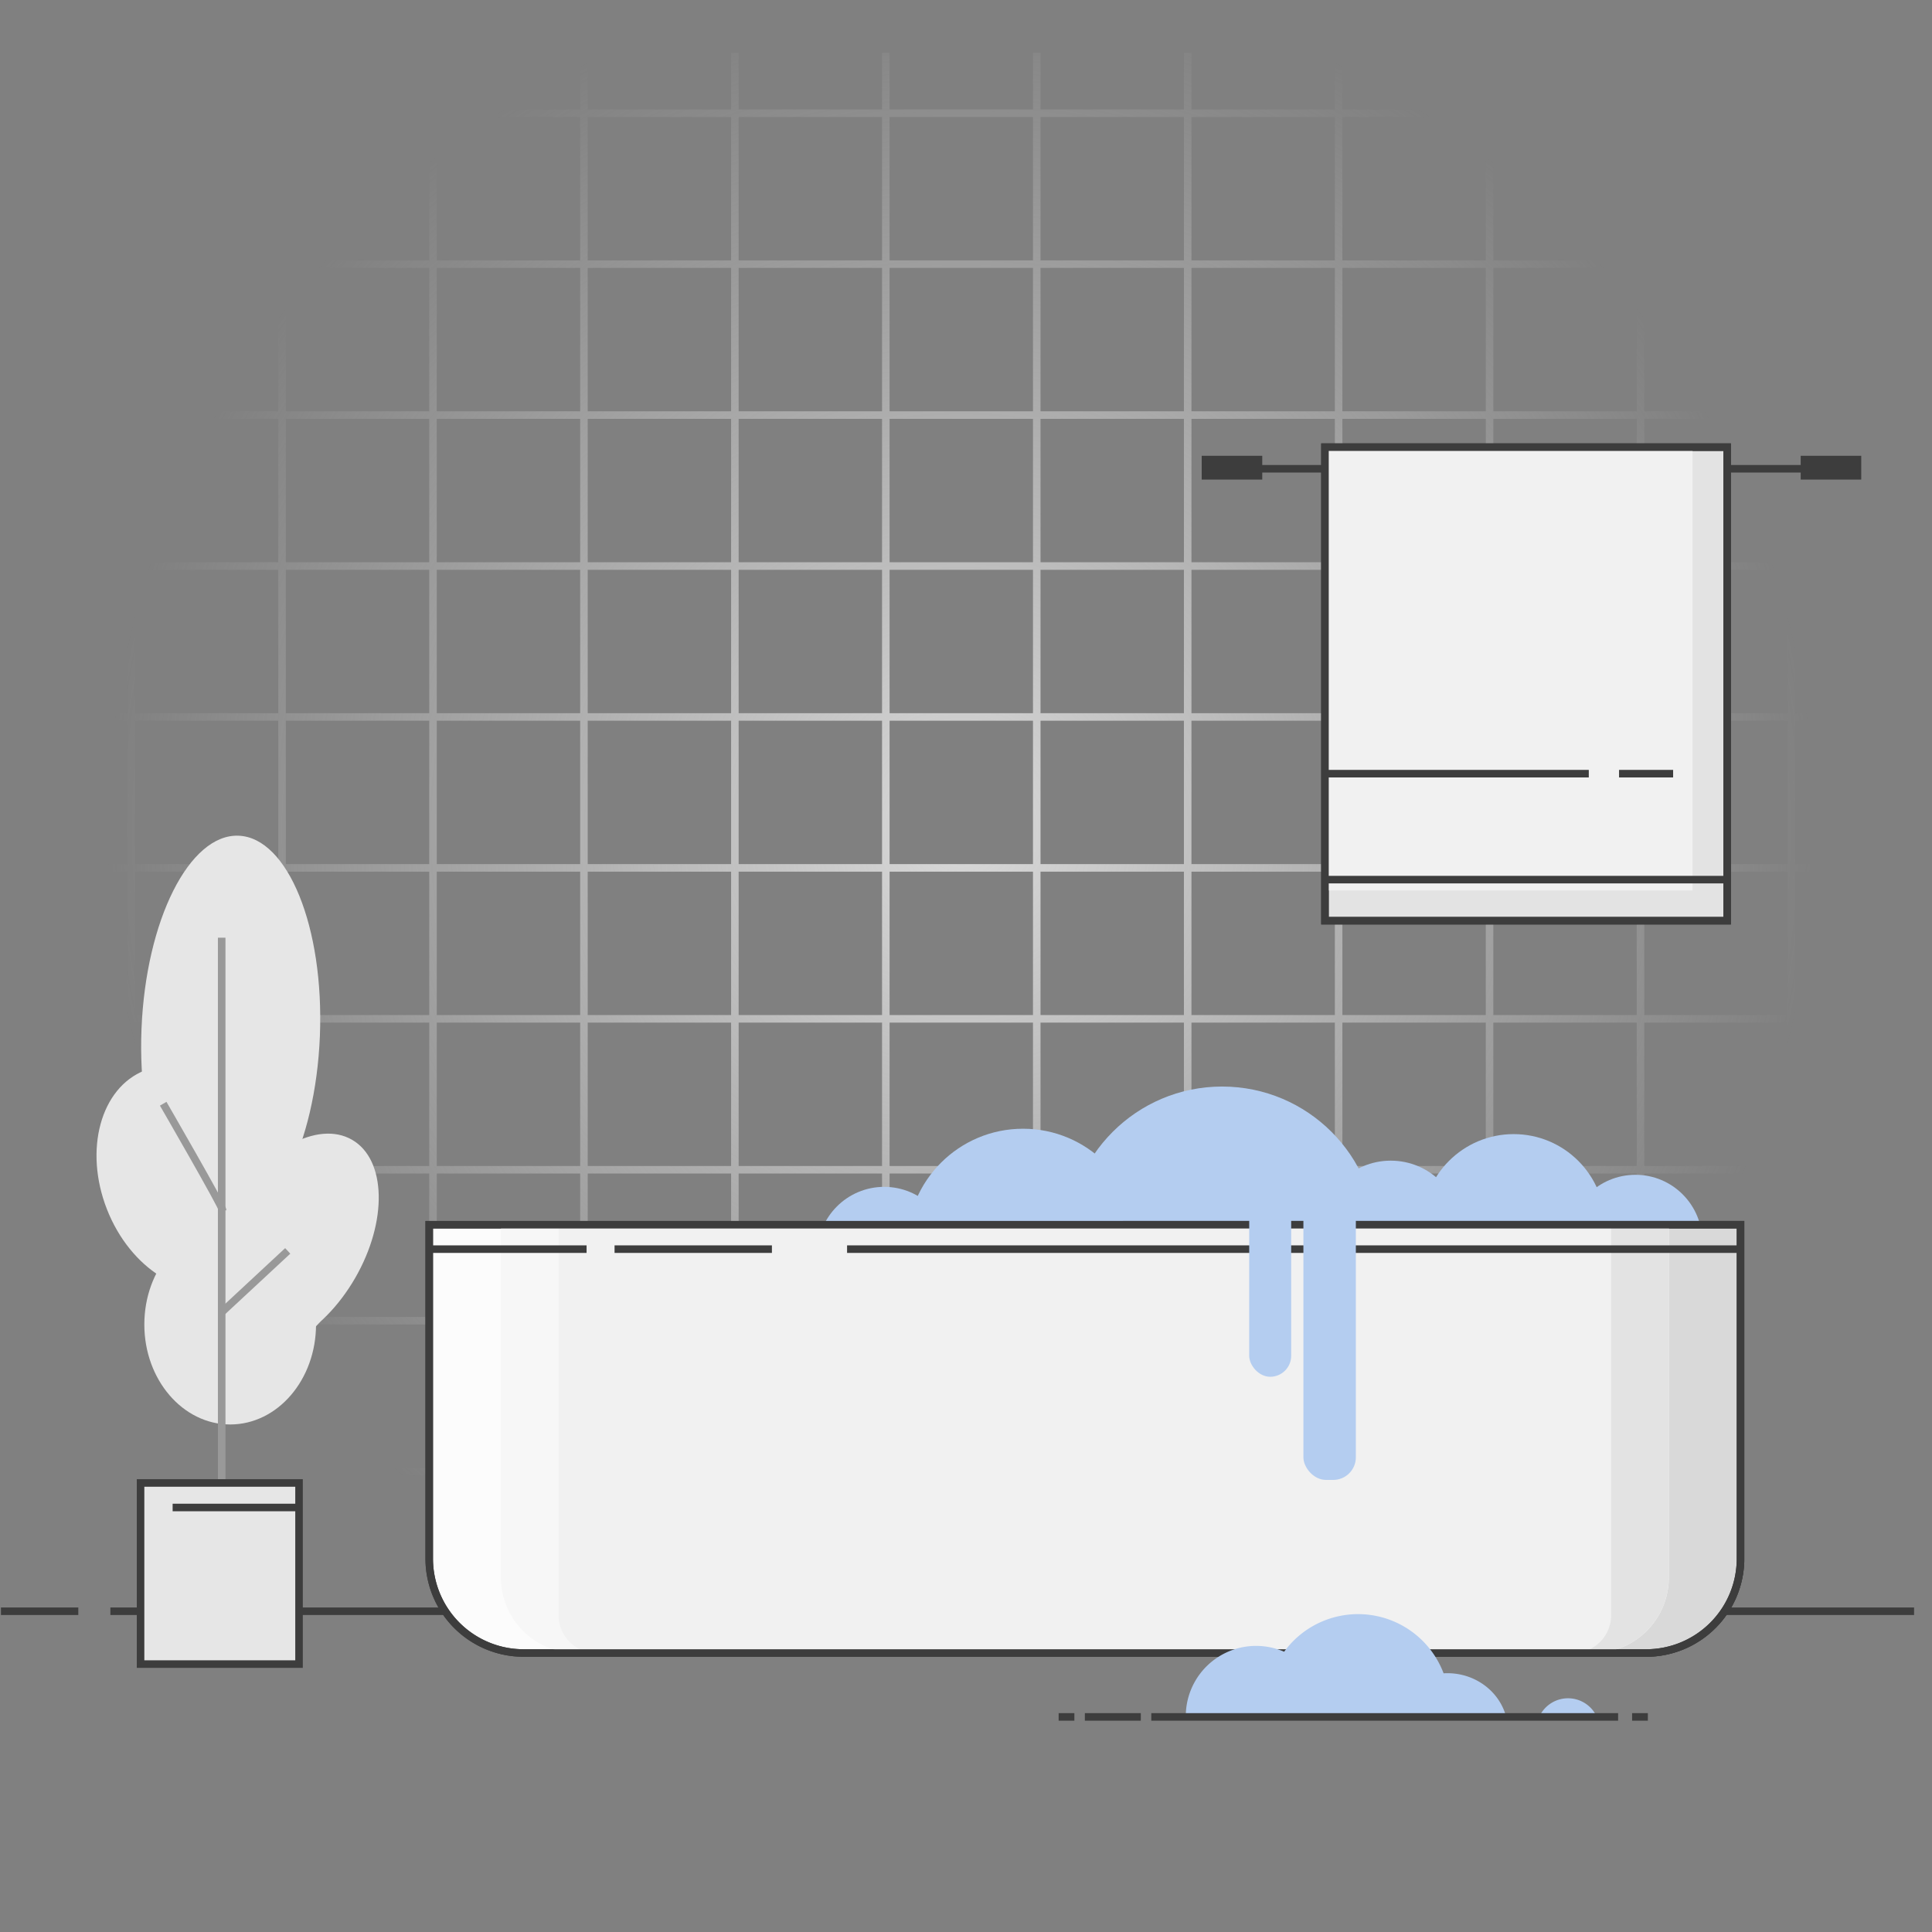 <svg xmlns="http://www.w3.org/2000/svg" xmlns:xlink="http://www.w3.org/1999/xlink" viewBox="0 0 1024 1024"><rect x="0" y="0" width="1024" height="1024" fill="#808080" stroke="none"/><defs><style>.cls-1{fill:url(#Unbenannter_Verlauf_16);}.cls-2{fill:#b4cdf0;}.cls-10,.cls-14,.cls-3,.cls-4,.cls-6,.cls-9{stroke:#3d3d3d;}.cls-10,.cls-13,.cls-14,.cls-3,.cls-4,.cls-6,.cls-9{stroke-miterlimit:10;stroke-width:4px;}.cls-12,.cls-4{fill:#e3e3e3;}.cls-5{fill:#f1f1f1;}.cls-13,.cls-6{fill:none;}.cls-7{fill:#3d3d3d;}.cls-14,.cls-8{fill:#e6e6e6;}.cls-9{fill:#fcfcfc;}.cls-10{fill:#d9d9d9;}.cls-11{fill:#f7f7f7;}.cls-13{stroke:#999;}</style><radialGradient id="Unbenannter_Verlauf_16" cx="509.5" cy="440" r="453.22" gradientUnits="userSpaceOnUse"><stop offset="0" stop-color="#d9d9d9"/><stop offset="1" stop-color="#d9d9d9" stop-opacity="0"/></radialGradient></defs><g id="Ebene_2" data-name="Ebene 2"><path class="cls-1" d="M1000.5,62V58h-49V28h-4V58h-76V28h-4V58h-76V28h-4V58h-76V28h-4V58h-76V28h-4V58h-76V28h-4V58h-76V28h-4V58h-76V28h-4V58h-76V28h-4V58h-76V28h-4V58h-76V28h-4V58h-76V28h-4V58h-49v4h49v76h-49v4h49v76h-49v4h49v76h-49v4h49v76h-49v4h49v76h-49v4h49v76h-49v4h49v76h-49v4h49v76h-49v4h49v76h-49v4h49v70h4V782h76v70h4V782h76v70h4V782h76v70h4V782h76v70h4V782h76v70h4V782h76v70h4V782h76v70h4V782h76v70h4V782h76v70h4V782h76v70h4V782h76v70h4V782h49v-4h-49V702h49v-4h-49V622h49v-4h-49V542h49v-4h-49V462h49v-4h-49V382h49v-4h-49V302h49v-4h-49V222h49v-4h-49V142h49v-4h-49V62Zm-853,716h-76V702h76Zm0-80h-76V622h76Zm0-80h-76V542h76Zm0-80h-76V462h76Zm0-80h-76V382h76Zm0-80h-76V302h76Zm0-80h-76V222h76Zm0-80h-76V142h76Zm0-80h-76V62h76Zm80,640h-76V702h76Zm0-80h-76V622h76Zm0-80h-76V542h76Zm0-80h-76V462h76Zm0-80h-76V382h76Zm0-80h-76V302h76Zm0-80h-76V222h76Zm0-80h-76V142h76Zm0-80h-76V62h76Zm80,640h-76V702h76Zm0-80h-76V622h76Zm0-80h-76V542h76Zm0-80h-76V462h76Zm0-80h-76V382h76Zm0-80h-76V302h76Zm0-80h-76V222h76Zm0-80h-76V142h76Zm0-80h-76V62h76Zm80,640h-76V702h76Zm0-80h-76V622h76Zm0-80h-76V542h76Zm0-80h-76V462h76Zm0-80h-76V382h76Zm0-80h-76V302h76Zm0-80h-76V222h76Zm0-80h-76V142h76Zm0-80h-76V62h76Zm80,640h-76V702h76Zm0-80h-76V622h76Zm0-80h-76V542h76Zm0-80h-76V462h76Zm0-80h-76V382h76Zm0-80h-76V302h76Zm0-80h-76V222h76Zm0-80h-76V142h76Zm0-80h-76V62h76Zm80,640h-76V702h76Zm0-80h-76V622h76Zm0-80h-76V542h76Zm0-80h-76V462h76Zm0-80h-76V382h76Zm0-80h-76V302h76Zm0-80h-76V222h76Zm0-80h-76V142h76Zm0-80h-76V62h76Zm80,640h-76V702h76Zm0-80h-76V622h76Zm0-80h-76V542h76Zm0-80h-76V462h76Zm0-80h-76V382h76Zm0-80h-76V302h76Zm0-80h-76V222h76Zm0-80h-76V142h76Zm0-80h-76V62h76Zm80,640h-76V702h76Zm0-80h-76V622h76Zm0-80h-76V542h76Zm0-80h-76V462h76Zm0-80h-76V382h76Zm0-80h-76V302h76Zm0-80h-76V222h76Zm0-80h-76V142h76Zm0-80h-76V62h76Zm80,640h-76V702h76Zm0-80h-76V622h76Zm0-80h-76V542h76Zm0-80h-76V462h76Zm0-80h-76V382h76Zm0-80h-76V302h76Zm0-80h-76V222h76Zm0-80h-76V142h76Zm0-80h-76V62h76Zm80,640h-76V702h76Zm0-80h-76V622h76Zm0-80h-76V542h76Zm0-80h-76V462h76Zm0-80h-76V382h76Zm0-80h-76V302h76Zm0-80h-76V222h76Zm0-80h-76V142h76Zm0-80h-76V62h76Zm80,640h-76V702h76Zm0-80h-76V622h76Zm0-80h-76V542h76Zm0-80h-76V462h76Zm0-80h-76V382h76Zm0-80h-76V302h76Zm0-80h-76V222h76Zm0-80h-76V142h76Zm0-80h-76V62h76Z"/><circle class="cls-2" cx="468.63" cy="664.47" r="35.41"/><circle class="cls-2" cx="542.24" cy="659.76" r="61.51"/><circle class="cls-2" cx="647.74" cy="657.9" r="82.01"/><circle class="cls-2" cx="737.12" cy="652.45" r="37.28"/><circle class="cls-2" cx="802.27" cy="649.56" r="48.46"/><circle class="cls-2" cx="866.82" cy="658.08" r="35.41"/></g><g id="Ebene_1" data-name="Ebene 1"><line class="cls-3" x1="638.08" y1="248.46" x2="968.16" y2="248.46"/><rect class="cls-4" x="702.26" y="237" width="213.18" height="251"/><rect class="cls-5" x="702.26" y="237" width="194.84" height="234.95"/><rect class="cls-6" x="702.26" y="237" width="213.18" height="251"/><line class="cls-6" x1="915.44" y1="466.22" x2="702.26" y2="466.22"/><line class="cls-6" x1="842.09" y1="410.06" x2="702.26" y2="410.06"/><line class="cls-6" x1="886.79" y1="410.06" x2="858.13" y2="410.06"/><rect class="cls-7" x="636.93" y="241.58" width="32.09" height="12.61"/><rect class="cls-7" x="954.41" y="241.58" width="32.09" height="12.61"/><ellipse class="cls-8" cx="122" cy="702" rx="45.5" ry="53"/><ellipse class="cls-8" cx="134" cy="669" rx="53" ry="45.5" transform="matrix(0.5, -0.87, 0.87, 0.5, -512.37, 450.55)"/><ellipse class="cls-8" cx="155.27" cy="658.36" rx="62.65" ry="38.06" transform="translate(-492.52 463.65) rotate(-60)"/><ellipse class="cls-8" cx="99.01" cy="624.36" rx="45.5" ry="61.21" transform="translate(-220.76 79.04) rotate(-21.38)"/><ellipse class="cls-8" cx="122.27" cy="547.21" rx="104.39" ry="47.31" transform="translate(-429.42 647.36) rotate(-87.69)"/><line class="cls-3" x1="58.5" y1="854" x2="1014.5" y2="854"/><line class="cls-3" x1="0.5" y1="854" x2="41.5" y2="854"/><path class="cls-9" d="M277.5,649.1h595a50,50,0,0,1,50,50v177a0,0,0,0,1,0,0h-695a0,0,0,0,1,0,0v-177A50,50,0,0,1,277.5,649.1Z" transform="translate(1150 1525.23) rotate(180)"/><path class="cls-10" d="M647.24,649.1H872.5a50,50,0,0,1,50,50v177a0,0,0,0,1,0,0H597.24a0,0,0,0,1,0,0v-177A50,50,0,0,1,647.24,649.1Z" transform="translate(1519.74 1525.23) rotate(180)"/><path class="cls-11" d="M305.49,649.1h539a40,40,0,0,1,40,40v187a0,0,0,0,1,0,0h-619a0,0,0,0,1,0,0v-187A40,40,0,0,1,305.49,649.1Z" transform="translate(1150 1525.23) rotate(180)"/><path class="cls-12" d="M646.51,649.1h198a40,40,0,0,1,40,40v187a0,0,0,0,1,0,0h-278a0,0,0,0,1,0,0v-187A40,40,0,0,1,646.51,649.1Z" transform="translate(1491.01 1525.23) rotate(180)"/><path class="cls-5" d="M316.07,649.1H833.93a20,20,0,0,1,20,20v207a0,0,0,0,1,0,0H296.07a0,0,0,0,1,0,0v-207A20,20,0,0,1,316.07,649.1Z" transform="translate(1150 1525.23) rotate(180)"/><path class="cls-6" d="M277.5,649.1h595a50,50,0,0,1,50,50v177a0,0,0,0,1,0,0h-695a0,0,0,0,1,0,0v-177A50,50,0,0,1,277.5,649.1Z" transform="translate(1150 1525.23) rotate(180)"/><line class="cls-6" x1="448.97" y1="662.07" x2="922.5" y2="662.07"/><line class="cls-6" x1="227.5" y1="662.07" x2="310.9" y2="662.07"/><line class="cls-6" x1="325.73" y1="662.07" x2="409.13" y2="662.07"/><line class="cls-13" x1="117.5" y1="785" x2="117.5" y2="497"/><line class="cls-13" x1="116.96" y1="696.02" x2="152.5" y2="663"/><path class="cls-13" d="M118,641.5c0-2-31.5-56.5-31.5-56.5"/><path class="cls-2" d="M845.39,908.15a16.76,16.76,0,0,0-28.61,0Z"/><path class="cls-2" d="M797.76,908.15c-4.11-12.36-16.26-21.32-30.62-21.32-.67,0-1.33,0-2,.07a48.46,48.46,0,0,0-84.52-11.45,37.27,37.27,0,0,0-52.1,32.7Z"/><line class="cls-6" x1="610.21" y1="910" x2="857.63" y2="910"/><line class="cls-6" x1="575" y1="910" x2="604.65" y2="910"/><line class="cls-6" x1="561.1" y1="910" x2="569.44" y2="910"/><line class="cls-6" x1="865.05" y1="910" x2="873.39" y2="910"/><rect class="cls-14" x="74.5" y="786" width="84" height="96"/><line class="cls-6" x1="91.5" y1="799" x2="158.5" y2="799"/><rect class="cls-2" x="690.83" y="635.2" width="27.8" height="149.19" rx="12"/><rect class="cls-2" x="662.11" y="635.2" width="22.24" height="94.52" rx="11.12"/></g></svg>